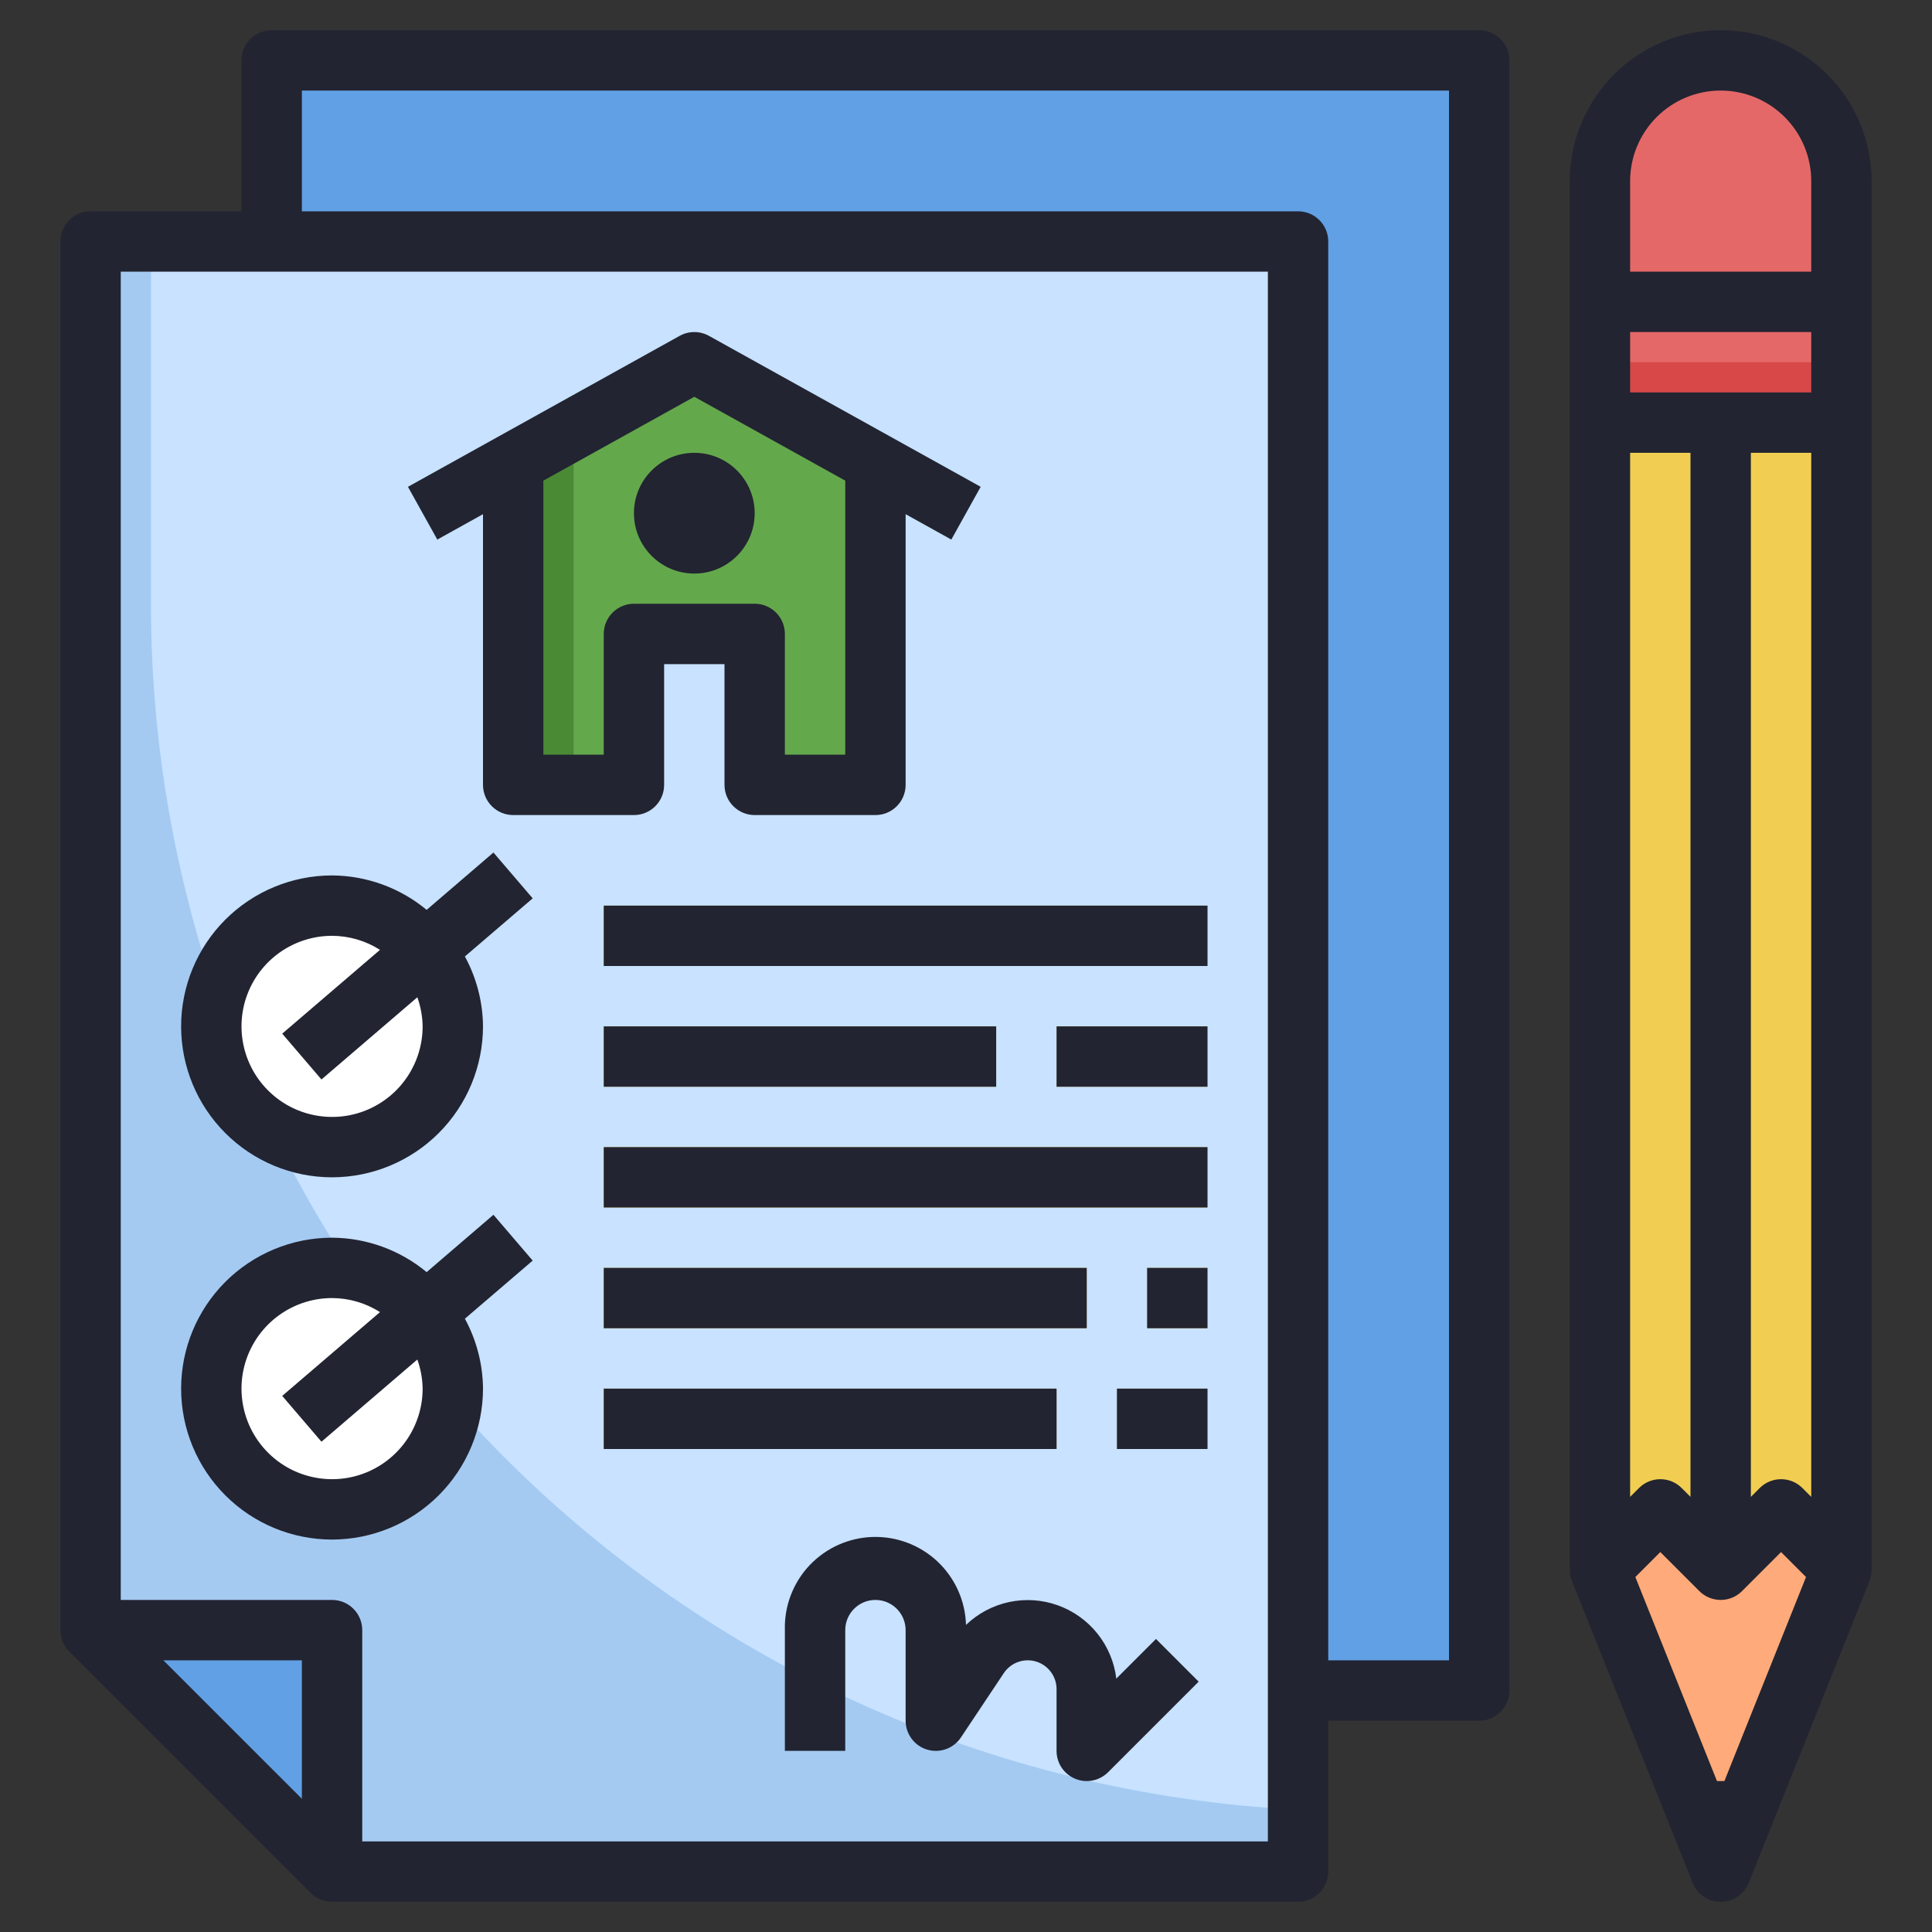 <svg width="64" height="64" viewBox="0 0 64 64" fill="none" xmlns="http://www.w3.org/2000/svg">
<rect x="0" y="0" width="64" height="64" fill="#333333" stroke="none"/>
<g clip-path="url(#clip0_4712_12162)">
<path d="M8.999 2H48.999V56H8.999V2Z" fill="#61A0E4"/>
<path d="M2.999 8H42.999V62H10.998L2.999 54V8Z" fill="#A4CAF2"/>
<path d="M5 20C5 30.262 8.945 40.132 16.018 47.568C23.09 55.003 32.751 59.436 43 59.949V8H5V20Z" fill="#C8E2FF"/>
<path d="M2.999 54H10.999V62" fill="#61A0E4"/>
<path d="M61 52L57 62L53 52V6C53 4.939 53.421 3.922 54.172 3.172C54.922 2.421 55.939 2 57 2C58.061 2 59.078 2.421 59.828 3.172C60.579 3.922 61 4.939 61 6V52Z" fill="#F1CE52"/>
<path d="M53 10H61V14H53V10Z" fill="#D84848"/>
<path d="M11 38C13.209 38 15 36.209 15 34C15 31.791 13.209 30 11 30C8.791 30 7 31.791 7 34C7 36.209 8.791 38 11 38Z" fill="white"/>
<path d="M11 50C13.209 50 15 48.209 15 46C15 43.791 13.209 42 11 42C8.791 42 7 43.791 7 46C7 48.209 8.791 50 11 50Z" fill="white"/>
<path d="M20 30H40V32H20V30Z" fill="#F1CE52"/>
<path d="M20 34H33V36H20V34Z" fill="#F1CE52"/>
<path d="M35 34H40V36H35V34Z" fill="#F1CE52"/>
<path d="M20 38H40V40H20V38Z" fill="#F1CE52"/>
<path d="M20 42H36V44H20V42Z" fill="#F1CE52"/>
<path d="M38 42H40V44H38V42Z" fill="#F1CE52"/>
<path d="M20 46H35V48H20V46Z" fill="#F1CE52"/>
<path d="M37 46H40V48H37V46Z" fill="#F1CE52"/>
<path d="M29.003 15.33V26H25.003V21H21.003V26H17.003V15.33L23.003 12L29.003 15.33Z" fill="#4B8A35"/>
<path d="M23.003 12L19.003 14.22V26H21.003V21H25.003V26H29.003V15.33L23.003 12Z" fill="#64A84C"/>
<path d="M57 52L55 50L53 52L57 62L61 52L59 50L57 52Z" fill="#FFAA7A"/>
<path d="M58.2 59H55.8L57 62L58.2 59Z" fill="#222431"/>
<path d="M61 6C61 4.939 60.579 3.922 59.828 3.172C59.078 2.421 58.061 2 57 2C55.939 2 54.922 2.421 54.172 3.172C53.421 3.922 53 4.939 53 6V12H61V6Z" fill="#E56868"/>
<path d="M49 1H9C8.735 1 8.48 1.105 8.293 1.293C8.105 1.48 8 1.735 8 2V7H3C2.735 7 2.48 7.105 2.293 7.293C2.105 7.48 2 7.735 2 8V54C2 54.265 2.105 54.52 2.293 54.707L10.293 62.707C10.48 62.895 10.735 63 11 63H43C43.265 63 43.52 62.895 43.707 62.707C43.895 62.52 44 62.265 44 62V57H49C49.265 57 49.52 56.895 49.707 56.707C49.895 56.52 50 56.265 50 56V2C50 1.735 49.895 1.48 49.707 1.293C49.52 1.105 49.265 1 49 1ZM10 59.587L5.412 55H10V59.587ZM42 61H12V54C12 53.735 11.895 53.48 11.707 53.293C11.52 53.105 11.265 53 11 53H4V9H42V61ZM48 55H44V8C44 7.735 43.895 7.48 43.707 7.293C43.52 7.105 43.265 7 43 7H10V3H48V55Z" fill="#222431"/>
<path d="M57 1C55.674 1.002 54.404 1.529 53.466 2.466C52.529 3.404 52.002 4.674 52 6V52C52 52.127 52.024 52.253 52.071 52.371L56.071 62.371C56.145 62.557 56.273 62.716 56.439 62.829C56.604 62.941 56.8 63.001 57 63.001C57.2 63.001 57.396 62.941 57.561 62.829C57.727 62.716 57.855 62.557 57.929 62.371L61.929 52.371C61.976 52.253 62 52.127 62 52V6C61.998 4.674 61.471 3.404 60.534 2.466C59.596 1.529 58.326 1.002 57 1ZM59.707 49.293C59.52 49.105 59.265 49 59 49C58.735 49 58.48 49.105 58.293 49.293L58 49.586V15H60V49.586L59.707 49.293ZM54 49.586V15H56V49.586L55.707 49.293C55.52 49.105 55.265 49 55 49C54.735 49 54.48 49.105 54.293 49.293L54 49.586ZM60 13H54V11H60V13ZM57 3C57.796 3 58.559 3.316 59.121 3.879C59.684 4.441 60 5.204 60 6V9H54V6C54 5.204 54.316 4.441 54.879 3.879C55.441 3.316 56.204 3 57 3ZM57 59.308L54.173 52.241L55 51.414L56.293 52.707C56.48 52.895 56.735 53 57 53C57.265 53 57.52 52.895 57.707 52.707L59 51.414L59.827 52.241L57 59.308Z" fill="#222431"/>
<path d="M16 17.033V26C16 26.265 16.105 26.52 16.293 26.707C16.481 26.895 16.735 27 17 27H21C21.265 27 21.52 26.895 21.707 26.707C21.895 26.52 22 26.265 22 26V22H24V26C24 26.265 24.105 26.52 24.293 26.707C24.481 26.895 24.735 27 25 27H29C29.265 27 29.52 26.895 29.707 26.707C29.895 26.52 30 26.265 30 26V17.033L31.514 17.874L32.486 16.126L23.486 11.126C23.337 11.043 23.17 11 23 11C22.83 11 22.663 11.043 22.514 11.126L13.514 16.126L14.486 17.874L16 17.033ZM23 13.144L28 15.922V25H26V21C26 20.735 25.895 20.48 25.707 20.293C25.52 20.105 25.265 20 25 20H21C20.735 20 20.481 20.105 20.293 20.293C20.105 20.48 20 20.735 20 21V25H18V15.922L23 13.144Z" fill="#222431"/>
<path d="M23 19C24.105 19 25 18.105 25 17C25 15.895 24.105 15 23 15C21.895 15 21 15.895 21 17C21 18.105 21.895 19 23 19Z" fill="#222431"/>
<path d="M11 39C12.326 38.998 13.596 38.471 14.534 37.534C15.471 36.596 15.998 35.326 16 34C15.993 33.191 15.787 32.395 15.4 31.684L17.646 29.759L16.346 28.241L14.133 30.141C13.252 29.41 12.145 29.007 11 29C9.674 29 8.402 29.527 7.464 30.464C6.527 31.402 6 32.674 6 34C6 35.326 6.527 36.598 7.464 37.535C8.402 38.473 9.674 39 11 39ZM11 31C11.563 31.002 12.113 31.163 12.588 31.465L9.349 34.241L10.649 35.759L13.825 33.036C13.936 33.345 13.995 33.671 14 34C14 34.593 13.824 35.173 13.494 35.667C13.165 36.16 12.696 36.544 12.148 36.772C11.6 36.999 10.997 37.058 10.415 36.942C9.833 36.827 9.298 36.541 8.879 36.121C8.459 35.702 8.173 35.167 8.058 34.585C7.942 34.003 8.001 33.4 8.228 32.852C8.455 32.304 8.84 31.835 9.333 31.506C9.827 31.176 10.407 31 11 31Z" fill="#222431"/>
<path d="M11 51C12.326 50.998 13.596 50.471 14.534 49.534C15.471 48.596 15.998 47.326 16 46C15.993 45.191 15.787 44.395 15.4 43.684L17.646 41.759L16.346 40.241L14.133 42.141C13.252 41.41 12.145 41.007 11 41C9.674 41 8.402 41.527 7.464 42.464C6.527 43.402 6 44.674 6 46C6 47.326 6.527 48.598 7.464 49.535C8.402 50.473 9.674 51 11 51ZM11 43C11.563 43.002 12.113 43.163 12.588 43.465L9.349 46.241L10.649 47.759L13.825 45.036C13.936 45.345 13.995 45.671 14 46C14 46.593 13.824 47.173 13.494 47.667C13.165 48.16 12.696 48.544 12.148 48.772C11.6 48.999 10.997 49.058 10.415 48.942C9.833 48.827 9.298 48.541 8.879 48.121C8.459 47.702 8.173 47.167 8.058 46.585C7.942 46.003 8.001 45.4 8.228 44.852C8.455 44.304 8.84 43.835 9.333 43.506C9.827 43.176 10.407 43 11 43Z" fill="#222431"/>
<path d="M20 30H40V32H20V30Z" fill="#222431"/>
<path d="M20 34H33V36H20V34Z" fill="#222431"/>
<path d="M35 34H40V36H35V34Z" fill="#222431"/>
<path d="M20 38H40V40H20V38Z" fill="#222431"/>
<path d="M36.979 55.606C36.913 55.061 36.697 54.545 36.354 54.116C36.012 53.687 35.556 53.362 35.039 53.177C34.522 52.992 33.964 52.955 33.427 53.07C32.89 53.185 32.396 53.447 32 53.827C31.977 53.032 31.639 52.278 31.06 51.731C30.481 51.185 29.709 50.891 28.913 50.914C28.118 50.937 27.364 51.275 26.817 51.853C26.271 52.432 25.977 53.205 26 54V58H28V54C28 53.735 28.105 53.48 28.293 53.293C28.48 53.105 28.735 53 29 53C29.265 53 29.519 53.105 29.707 53.293C29.894 53.48 30 53.735 30 54V57C30 57.215 30.069 57.424 30.197 57.596C30.325 57.769 30.504 57.895 30.71 57.957C30.915 58.02 31.135 58.014 31.337 57.942C31.539 57.869 31.713 57.734 31.832 57.555L33.252 55.425C33.365 55.255 33.531 55.125 33.723 55.056C33.916 54.987 34.126 54.981 34.322 55.041C34.518 55.1 34.69 55.221 34.812 55.386C34.934 55.55 35 55.749 35 55.954V58C35 58.198 35.058 58.391 35.168 58.556C35.278 58.72 35.434 58.848 35.617 58.924C35.738 58.975 35.868 59.001 36 59C36.265 59 36.519 58.895 36.707 58.707L39.707 55.707L38.293 54.293L36.979 55.606Z" fill="#222431"/>
<path d="M20 42H36V44H20V42Z" fill="#222431"/>
<path d="M38 42H40V44H38V42Z" fill="#222431"/>
<path d="M20 46H35V48H20V46Z" fill="#222431"/>
<path d="M37 46H40V48H37V46Z" fill="#222431"/>
</g>
<defs>
<clipPath id="clip0_4712_12162">
<rect width="64" height="64" fill="white"/>
</clipPath>
</defs>
</svg>
